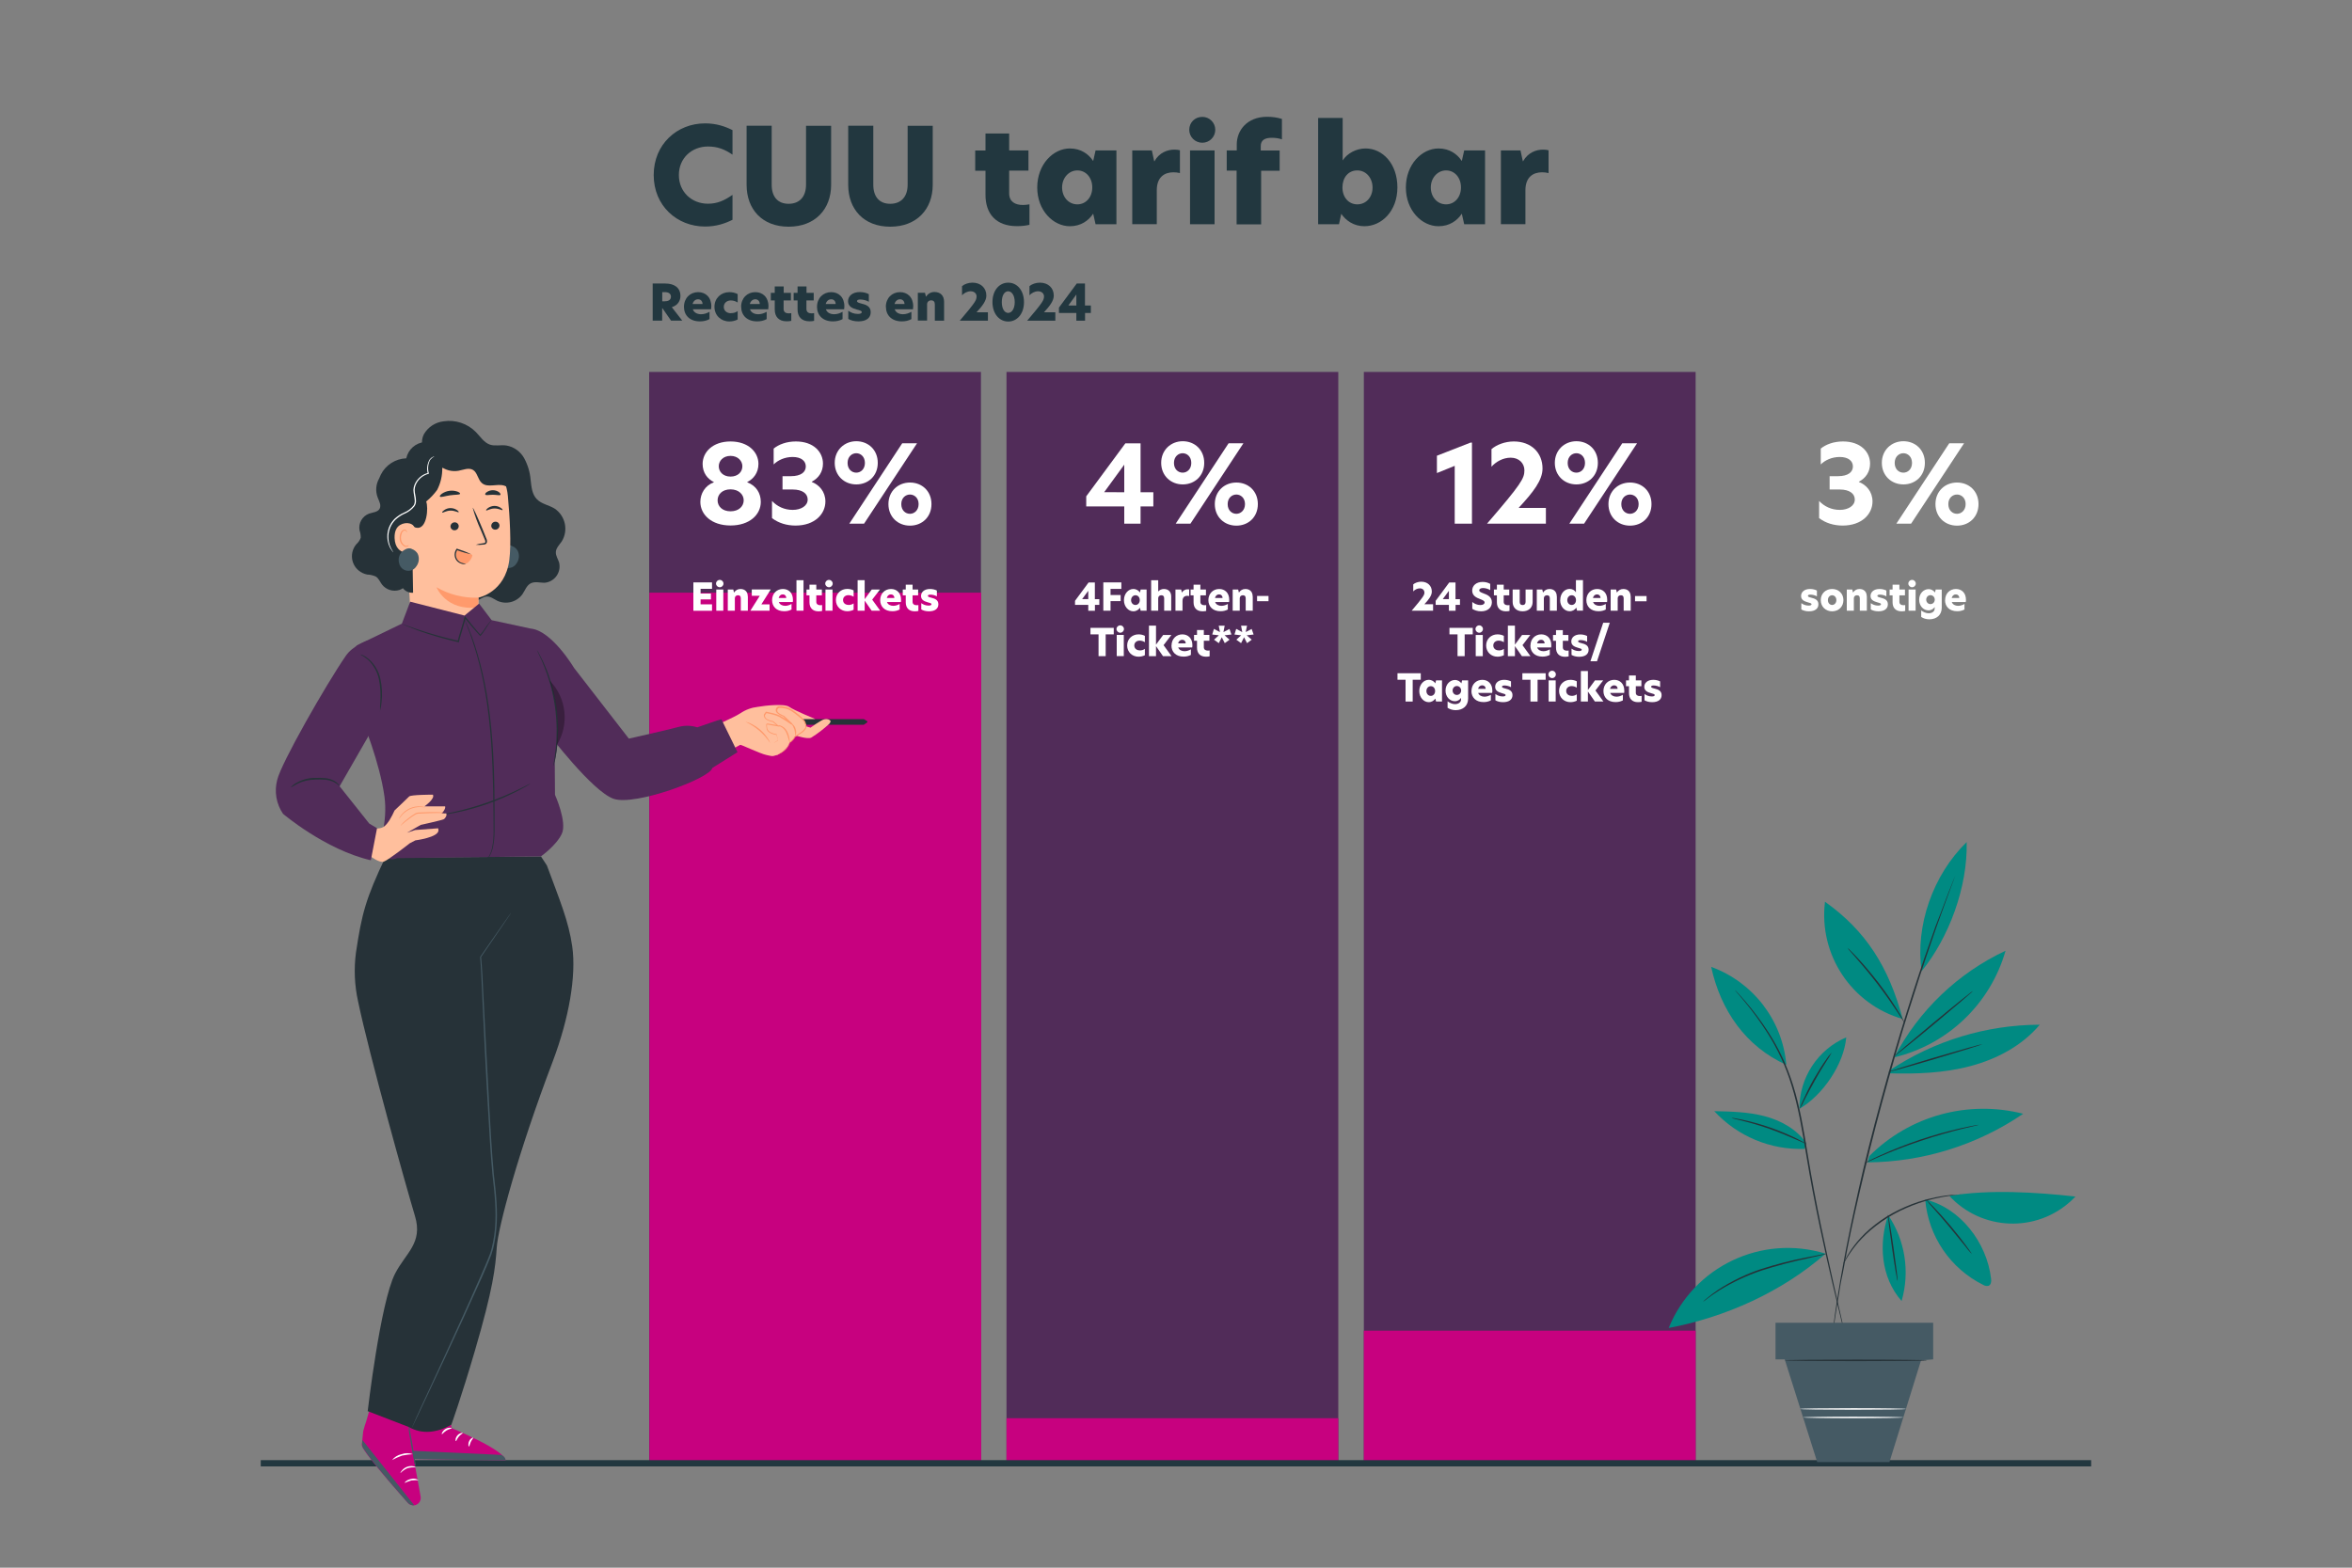 <?xml version="1.0" encoding="UTF-8"?>
<svg xmlns="http://www.w3.org/2000/svg" id="Ebene_1" data-name="Ebene 1" viewBox="0 0 300 200">
  <rect x="0" y="0" width="300" height="200" fill="#808080" stroke="none"/>
  <defs>
    <style>
      .cls-1 {
        fill: #008a82;
      }

      .cls-2 {
        fill: #263238;
      }

      .cls-3 {
        fill: #fff;
      }

      .cls-4 {
        fill: #512c59;
      }

      .cls-5 {
        fill: #fafafa;
      }

      .cls-6 {
        opacity: .3;
      }

      .cls-7 {
        fill: #ffbf9d;
      }

      .cls-8 {
        fill: #c7017f;
      }

      .cls-9 {
        fill: #455a64;
      }

      .cls-10 {
        fill: #22373f;
      }

      .cls-11 {
        fill: #ff9a6c;
      }
    </style>
  </defs>
  <rect class="cls-4" x="82.8" y="47.45" width="42.32" height="139.22"></rect>
  <rect class="cls-4" x="128.38" y="47.45" width="42.32" height="139.22"></rect>
  <rect class="cls-4" x="173.96" y="47.45" width="42.32" height="139.22"></rect>
  <rect class="cls-8" x="82.83" y="75.61" width="42.32" height="111"></rect>
  <g>
    <path class="cls-3" d="M88.44,74.3h2.38v.82h-1.46v.6h1.32v.75h-1.32v.63h1.46v.82h-2.38v-3.61Z"></path>
    <path class="cls-3" d="M91.81,73.98c.26,0,.47.21.47.47s-.21.47-.47.47-.48-.21-.48-.47.21-.47.48-.47ZM91.36,75.21h.9v2.7h-.9v-2.7Z"></path>
    <path class="cls-3" d="M95.39,76.1v1.81h-.9v-1.57c0-.28-.12-.4-.36-.4s-.4.16-.4.38v1.59h-.9v-2.7h.7l.09.37h.02c.16-.25.44-.44.8-.44.59,0,.94.36.94.96Z"></path>
    <path class="cls-3" d="M97.12,77.1h1.04v.81h-2.45l1.2-1.9h-1.02v-.81h2.42l-1.19,1.89Z"></path>
    <path class="cls-3" d="M98.48,76.57c0-.85.6-1.43,1.38-1.43.71,0,1.28.48,1.28,1.38,0,.11,0,.2-.02.29h-1.78c.12.32.44.48.81.48.29,0,.57-.1.81-.24v.71c-.28.15-.59.22-.93.22-.99,0-1.55-.6-1.55-1.42ZM100.29,76.29c0-.27-.18-.46-.44-.46s-.46.17-.53.46h.97Z"></path>
    <path class="cls-3" d="M101.59,74.02h.9v3.89h-.9v-3.89Z"></path>
    <path class="cls-3" d="M104.12,75.21h.71v.74h-.71v.83c0,.3.22.43.5.43.07,0,.16,0,.24-.02v.75c-.13.03-.26.05-.46.05-.76,0-1.15-.45-1.15-1.15v-.89h-.38v-.74h.38v-.62h.87v.62Z"></path>
    <path class="cls-3" d="M105.74,73.98c.26,0,.47.21.47.47s-.21.47-.47.47-.48-.21-.48-.47.21-.47.48-.47ZM105.29,75.21h.9v2.7h-.9v-2.7Z"></path>
    <path class="cls-3" d="M108.22,77.18c.21,0,.44-.04.66-.2v.81c-.23.12-.53.19-.81.19-.81,0-1.45-.59-1.45-1.43s.64-1.42,1.45-1.42c.27,0,.57.06.81.19v.81c-.22-.14-.44-.2-.67-.2-.38,0-.68.24-.68.62s.3.62.68.62Z"></path>
    <path class="cls-3" d="M111.25,76.5l1.02,1.41h-1.09l-.89-1.28v1.28h-.9v-3.89h.9v2.42l.9-1.23h1.05l-.99,1.29Z"></path>
    <path class="cls-3" d="M112.27,76.57c0-.85.6-1.43,1.38-1.43.71,0,1.28.48,1.28,1.38,0,.11,0,.2-.02.29h-1.78c.12.32.44.48.81.48.29,0,.57-.1.81-.24v.71c-.28.15-.59.22-.93.22-.99,0-1.55-.6-1.55-1.42ZM114.08,76.29c0-.27-.18-.46-.44-.46s-.46.17-.53.46h.97Z"></path>
    <path class="cls-3" d="M116.4,75.21h.71v.74h-.71v.83c0,.3.22.43.5.43.07,0,.15,0,.24-.02v.75c-.13.03-.26.05-.46.05-.76,0-1.15-.45-1.15-1.15v-.89h-.38v-.74h.38v-.62h.87v.62Z"></path>
    <path class="cls-3" d="M119.5,75.34v.74c-.19-.12-.53-.22-.83-.22-.21,0-.32.06-.32.16s.13.16.42.23c.45.11.92.27.92.84s-.44.9-1.21.9c-.4,0-.74-.1-.97-.24v-.8c.24.17.54.31.93.31.24,0,.37-.06.37-.17,0-.13-.17-.16-.51-.26-.42-.12-.82-.3-.82-.8s.42-.89,1.15-.89c.32,0,.65.08.87.2Z"></path>
  </g>
  <g>
    <path class="cls-3" d="M97.04,64.03c0,1.62-1.42,3.01-3.86,3.01s-3.85-1.4-3.85-3.01c0-1.04.58-2.08,1.72-2.5v-.03c-.81-.4-1.43-1.18-1.43-2.31,0-1.51,1.29-2.87,3.56-2.87s3.56,1.36,3.56,2.86c0,1.14-.63,1.92-1.43,2.32v.03c1.16.44,1.73,1.4,1.73,2.5ZM93.18,65.23c1.09,0,1.68-.67,1.68-1.4s-.62-1.4-1.68-1.4-1.65.65-1.65,1.4.59,1.4,1.65,1.4ZM93.18,60.8c.95,0,1.51-.6,1.51-1.32,0-.66-.55-1.32-1.51-1.32s-1.5.65-1.5,1.32c0,.71.56,1.32,1.5,1.32Z"></path>
    <path class="cls-3" d="M101.52,56.32c2.24,0,3.45,1.33,3.45,2.83,0,1.03-.54,1.84-1.42,2.3v.04c.93.36,1.73,1.22,1.73,2.49,0,1.57-1.33,3.07-3.81,3.07-1.13,0-2.17-.32-3-.95v-2.19c.66.7,1.57,1.14,2.64,1.14s1.91-.52,1.91-1.32c0-.74-.65-1.28-1.92-1.28h-1.29v-1.7h1.06c1.32,0,1.91-.54,1.91-1.24s-.58-1.21-1.68-1.21c-1,0-1.86.4-2.42.95v-2.02c.66-.54,1.66-.91,2.83-.91Z"></path>
    <path class="cls-3" d="M109.22,56.29c1.54,0,2.74,1.11,2.74,2.76s-1.2,2.75-2.74,2.75-2.75-1.13-2.75-2.75,1.22-2.76,2.75-2.76ZM110.32,59.06c0-.81-.55-1.24-1.1-1.24s-1.11.43-1.11,1.24.54,1.24,1.11,1.24,1.1-.45,1.1-1.24ZM115.07,56.55h1.9l-6.76,10.26h-1.88l6.75-10.26ZM116.07,61.56c1.54,0,2.74,1.1,2.74,2.75s-1.2,2.75-2.74,2.75-2.75-1.11-2.75-2.75,1.22-2.75,2.75-2.75ZM116.07,65.55c.54,0,1.1-.44,1.1-1.24s-.56-1.22-1.1-1.22-1.11.41-1.11,1.22.54,1.24,1.11,1.24Z"></path>
  </g>
  <rect class="cls-8" x="128.38" y="180.93" width="42.32" height="5.56"></rect>
  <rect class="cls-8" x="173.96" y="169.76" width="42.32" height="16.6"></rect>
  <g>
    <path class="cls-3" d="M181.68,75.58c0-.3-.23-.52-.58-.52-.32,0-.63.16-.84.39v-.9c.23-.19.61-.34,1.02-.34.8,0,1.35.51,1.35,1.26,0,.51-.39,1.02-.95,1.62h1.11v.82h-2.73c1.51-1.78,1.63-2,1.63-2.34Z"></path>
    <path class="cls-3" d="M185.66,76.44h.56v.73h-.56v.75h-.85v-.75h-1.69v-.52l1.73-2.34h.8v2.14ZM184.81,76.44v-1.07l-.78,1.06h0s.78,0,.78,0Z"></path>
    <path class="cls-3" d="M190.08,74.47v.82c-.23-.16-.61-.27-.91-.27s-.49.11-.49.29.18.25.51.38c.5.18,1.1.42,1.1,1.14,0,.68-.52,1.16-1.37,1.16-.46,0-.87-.14-1.13-.32v-.87c.26.22.65.39,1.03.39.34,0,.54-.14.54-.33,0-.21-.25-.31-.59-.44-.42-.16-.99-.4-.99-1.07,0-.63.5-1.11,1.33-1.11.38,0,.72.1.97.25Z"></path>
    <path class="cls-3" d="M191.8,75.21h.71v.74h-.71v.83c0,.3.22.43.5.43.07,0,.16,0,.24-.02v.75c-.13.03-.26.05-.46.05-.76,0-1.15-.45-1.15-1.15v-.89h-.38v-.74h.38v-.62h.87v.62Z"></path>
    <path class="cls-3" d="M192.94,76.8v-1.59h.9v1.58c0,.27.13.4.37.4s.38-.13.38-.4v-1.58h.9v1.59c0,.69-.48,1.19-1.28,1.19s-1.27-.5-1.27-1.19Z"></path>
    <path class="cls-3" d="M198.58,76.1v1.81h-.9v-1.57c0-.28-.12-.4-.36-.4s-.4.16-.4.38v1.59h-.9v-2.7h.7l.09.37h.02c.16-.25.44-.44.8-.44.59,0,.94.36.94.96Z"></path>
    <path class="cls-3" d="M199.01,76.56c0-.87.57-1.43,1.2-1.43.36,0,.65.18.8.44v-1.56h.9v3.89h-.76l-.09-.38c-.16.25-.46.46-.85.46-.62,0-1.21-.56-1.21-1.42ZM200.47,77.18c.32,0,.55-.26.55-.62s-.23-.62-.55-.62-.56.28-.56.62.23.62.56.62Z"></path>
    <path class="cls-3" d="M202.34,76.57c0-.85.6-1.43,1.38-1.43.71,0,1.28.48,1.28,1.38,0,.11,0,.2-.02.29h-1.78c.12.32.44.48.81.48.29,0,.57-.1.81-.24v.71c-.28.15-.59.22-.93.22-.99,0-1.55-.6-1.55-1.42ZM204.15,76.29c0-.27-.18-.46-.44-.46s-.46.17-.53.46h.97Z"></path>
    <path class="cls-3" d="M208,76.1v1.81h-.9v-1.57c0-.28-.12-.4-.36-.4s-.4.16-.4.38v1.59h-.9v-2.7h.7l.09.37h.02c.16-.25.44-.44.8-.44.59,0,.94.36.94.96Z"></path>
    <path class="cls-3" d="M208.55,76.04h1.47v.67h-1.47v-.67Z"></path>
    <path class="cls-3" d="M185.91,80.93h-1.03v-.83h2.97v.83h-1.03v2.78h-.91v-2.78Z"></path>
    <path class="cls-3" d="M188.68,79.78c.26,0,.47.21.47.47s-.21.47-.47.47-.48-.21-.48-.47.21-.47.48-.47ZM188.23,81.01h.9v2.7h-.9v-2.7Z"></path>
    <path class="cls-3" d="M191.16,82.98c.21,0,.44-.04.66-.2v.81c-.23.12-.53.19-.81.19-.81,0-1.45-.59-1.45-1.43s.64-1.42,1.45-1.42c.27,0,.57.06.81.19v.81c-.22-.14-.44-.2-.67-.2-.38,0-.68.24-.68.62s.3.62.68.62Z"></path>
    <path class="cls-3" d="M194.19,82.3l1.02,1.41h-1.09l-.89-1.28v1.28h-.9v-3.89h.9v2.42l.91-1.23h1.05l-.99,1.29Z"></path>
    <path class="cls-3" d="M195.21,82.36c0-.85.6-1.43,1.38-1.43.71,0,1.28.48,1.28,1.38,0,.11,0,.2-.03.29h-1.78c.12.32.44.48.81.48.29,0,.57-.1.81-.24v.71c-.28.15-.59.22-.93.22-.99,0-1.55-.6-1.55-1.42ZM197.02,82.08c0-.27-.18-.46-.44-.46s-.46.17-.53.46h.97Z"></path>
    <path class="cls-3" d="M199.34,81.01h.71v.74h-.71v.83c0,.3.22.43.5.43.07,0,.15,0,.24-.02v.75c-.13.03-.26.05-.46.05-.76,0-1.15-.45-1.15-1.15v-.89h-.38v-.74h.38v-.62h.87v.62Z"></path>
    <path class="cls-3" d="M202.44,81.14v.74c-.19-.12-.53-.22-.83-.22-.21,0-.32.06-.32.16s.13.16.42.23c.45.11.92.27.92.84s-.44.9-1.21.9c-.4,0-.74-.1-.97-.24v-.8c.24.17.54.31.93.31.24,0,.37-.06.37-.17,0-.13-.17-.16-.51-.26-.42-.12-.82-.3-.82-.8s.42-.89,1.15-.89c.32,0,.65.08.87.2Z"></path>
    <path class="cls-3" d="M204.48,79.45h.85l-1.63,4.91h-.84l1.63-4.91Z"></path>
    <path class="cls-3" d="M179.28,86.72h-1.03v-.83h2.97v.83h-1.03v2.78h-.91v-2.78Z"></path>
    <path class="cls-3" d="M181.03,88.16c0-.86.59-1.43,1.2-1.43.41,0,.69.21.85.45h0l.09-.38h.76v2.7h-.76l-.09-.38h0c-.17.25-.45.46-.85.46-.61,0-1.2-.58-1.2-1.42ZM182.5,88.78c.31,0,.55-.26.55-.62s-.23-.62-.55-.62c-.33,0-.56.28-.56.62s.23.62.56.62Z"></path>
    <path class="cls-3" d="M186.4,87.18l.09-.38h.77v2.32c0,.92-.64,1.48-1.59,1.48-.38,0-.74-.11-1.03-.3v-.83c.27.21.64.36.94.36.48,0,.78-.25.78-.61v-.19c-.15.23-.42.43-.79.43-.63,0-1.19-.55-1.19-1.36s.58-1.35,1.2-1.35c.39,0,.67.21.83.44ZM185.82,88.66c.32,0,.55-.26.55-.57s-.23-.57-.55-.57-.54.27-.54.57.22.57.54.57Z"></path>
    <path class="cls-3" d="M187.69,88.16c0-.85.6-1.43,1.38-1.43.71,0,1.28.48,1.28,1.38,0,.11,0,.2-.03.29h-1.78c.12.32.44.48.81.48.29,0,.57-.1.81-.24v.71c-.28.15-.59.22-.93.22-.99,0-1.55-.6-1.55-1.42ZM189.5,87.88c0-.27-.18-.45-.44-.45s-.46.17-.53.45h.97Z"></path>
    <path class="cls-3" d="M192.73,86.93v.74c-.19-.12-.53-.22-.83-.22-.21,0-.32.06-.32.16s.13.16.42.23c.45.11.92.27.92.84s-.44.9-1.21.9c-.4,0-.74-.1-.97-.24v-.8c.24.17.54.31.93.31.24,0,.37-.06.37-.17,0-.13-.17-.16-.51-.26-.42-.12-.82-.3-.82-.8s.42-.89,1.15-.89c.32,0,.65.08.87.2Z"></path>
    <path class="cls-3" d="M195.21,86.72h-1.03v-.83h2.97v.83h-1.03v2.78h-.91v-2.78Z"></path>
    <path class="cls-3" d="M197.98,85.57c.26,0,.47.21.47.47s-.21.47-.47.47-.48-.21-.48-.47.21-.47.48-.47ZM197.53,86.8h.9v2.7h-.9v-2.7Z"></path>
    <path class="cls-3" d="M200.46,88.78c.21,0,.44-.04.66-.2v.81c-.23.12-.53.19-.81.19-.81,0-1.45-.59-1.45-1.43s.64-1.42,1.45-1.42c.27,0,.57.06.81.19v.81c-.22-.14-.44-.2-.67-.2-.38,0-.68.24-.68.62s.3.62.68.62Z"></path>
    <path class="cls-3" d="M203.5,88.09l1.02,1.41h-1.09l-.89-1.28v1.28h-.9v-3.89h.9v2.42l.9-1.23h1.05l-.99,1.29Z"></path>
    <path class="cls-3" d="M204.52,88.16c0-.85.6-1.43,1.38-1.43.71,0,1.28.48,1.28,1.38,0,.11,0,.2-.02.29h-1.78c.12.32.44.48.81.48.29,0,.57-.1.81-.24v.71c-.28.15-.59.22-.93.22-.99,0-1.55-.6-1.55-1.42ZM206.33,87.88c0-.27-.18-.45-.44-.45s-.46.17-.53.45h.97Z"></path>
    <path class="cls-3" d="M208.65,86.8h.71v.74h-.71v.83c0,.3.22.43.5.43.07,0,.15,0,.24-.02v.75c-.13.03-.26.05-.46.05-.76,0-1.15-.45-1.15-1.15v-.89h-.38v-.74h.38v-.62h.87v.62Z"></path>
    <path class="cls-3" d="M211.75,86.93v.74c-.19-.12-.53-.22-.83-.22-.21,0-.32.06-.32.16s.13.16.42.23c.45.11.92.27.92.84s-.44.9-1.21.9c-.4,0-.74-.1-.97-.24v-.8c.24.17.54.31.93.31.24,0,.37-.06.37-.17,0-.13-.17-.16-.51-.26-.42-.12-.82-.3-.82-.8s.42-.89,1.15-.89c.32,0,.65.08.87.2Z"></path>
  </g>
  <rect class="cls-10" x="33.26" y="186.28" width="233.47" height=".8"></rect>
  <g>
    <path class="cls-3" d="M139.66,76.44h.56v.73h-.56v.75h-.85v-.75h-1.69v-.52l1.73-2.34h.8v2.14ZM138.81,76.44v-1.07l-.78,1.06h0s.78,0,.78,0Z"></path>
    <path class="cls-3" d="M140.73,74.3h2.3v.83h-1.38v.78h1.29v.78h-1.29v1.22h-.92v-3.61Z"></path>
    <path class="cls-3" d="M143.36,76.57c0-.86.59-1.43,1.19-1.43.41,0,.69.21.85.45h0l.09-.38h.76v2.7h-.76l-.09-.38h0c-.16.25-.45.46-.85.46-.6,0-1.19-.58-1.19-1.42ZM144.83,77.18c.31,0,.55-.26.55-.62s-.23-.62-.55-.62-.56.28-.56.62.23.62.56.62Z"></path>
    <path class="cls-3" d="M147.74,75.45h0c.15-.17.41-.31.71-.31.57,0,.94.35.94.96v1.81h-.9v-1.57c0-.28-.12-.4-.36-.4s-.4.15-.4.38v1.59h-.9v-3.89h.9v1.43Z"></path>
    <path class="cls-3" d="M149.95,75.21h.71l.09.4h0c.18-.32.48-.43.72-.43.08,0,.15,0,.21.02v.84c-.08-.02-.16-.03-.24-.03-.31,0-.61.16-.61.66v1.24h-.9v-2.7Z"></path>
    <path class="cls-3" d="M153.11,75.21h.71v.74h-.71v.83c0,.3.22.43.5.43.07,0,.16,0,.24-.02v.75c-.13.03-.26.05-.46.05-.76,0-1.15-.45-1.15-1.15v-.89h-.38v-.74h.38v-.62h.87v.62Z"></path>
    <path class="cls-3" d="M154.13,76.57c0-.85.6-1.43,1.38-1.43.71,0,1.28.48,1.28,1.38,0,.11,0,.2-.02.29h-1.78c.12.32.44.48.81.48.29,0,.57-.1.81-.24v.71c-.28.15-.59.22-.93.22-.99,0-1.55-.6-1.55-1.42ZM155.94,76.29c0-.27-.18-.46-.44-.46s-.46.17-.53.46h.97Z"></path>
    <path class="cls-3" d="M159.79,76.1v1.81h-.9v-1.57c0-.28-.12-.4-.36-.4s-.4.16-.4.38v1.59h-.9v-2.7h.7l.09.37h.02c.16-.25.44-.44.8-.44.59,0,.94.36.94.96Z"></path>
    <path class="cls-3" d="M160.34,76.03h1.46v.67h-1.46v-.67Z"></path>
    <path class="cls-3" d="M140.12,80.93h-1.03v-.83h2.97v.83h-1.03v2.78h-.91v-2.78Z"></path>
    <path class="cls-3" d="M142.89,79.78c.26,0,.47.21.47.47s-.21.47-.47.47-.48-.21-.48-.47.21-.47.48-.47ZM142.44,81h.9v2.7h-.9v-2.7Z"></path>
    <path class="cls-3" d="M145.37,82.98c.21,0,.44-.04.66-.2v.81c-.23.12-.53.19-.81.19-.81,0-1.45-.59-1.45-1.43s.64-1.42,1.45-1.42c.27,0,.57.06.81.19v.81c-.22-.14-.44-.2-.67-.2-.38,0-.68.24-.68.62s.3.62.68.62Z"></path>
    <path class="cls-3" d="M148.41,82.3l1.02,1.41h-1.09l-.89-1.28v1.28h-.9v-3.89h.9v2.42l.91-1.23h1.05l-.99,1.29Z"></path>
    <path class="cls-3" d="M149.43,82.36c0-.85.6-1.43,1.38-1.43.71,0,1.28.48,1.28,1.38,0,.11,0,.2-.03.29h-1.78c.12.32.44.48.81.48.29,0,.57-.1.81-.24v.71c-.28.15-.59.22-.93.22-.99,0-1.55-.6-1.55-1.42ZM151.24,82.08c0-.27-.18-.46-.44-.46s-.46.17-.53.46h.97Z"></path>
    <path class="cls-3" d="M153.55,81h.71v.74h-.71v.83c0,.3.22.43.5.43.07,0,.15,0,.24-.02v.75c-.13.03-.26.05-.46.05-.76,0-1.15-.45-1.15-1.15v-.89h-.38v-.74h.38v-.62h.87v.62Z"></path>
    <path class="cls-3" d="M156.05,80.64l.77-.4.25.71-.88.1.64.56-.61.44-.38-.75h0l-.38.75-.61-.44.62-.56-.85-.1.22-.72.77.41-.16-.82h.76l-.16.82Z"></path>
    <path class="cls-3" d="M158.88,80.64l.77-.4.25.71-.88.1.64.56-.6.44-.38-.75h0l-.38.75-.6-.44.61-.56-.85-.1.22-.72.77.41-.15-.82h.76l-.17.82Z"></path>
  </g>
  <g>
    <path class="cls-10" d="M89.93,28.9c-3.57,0-6.55-2.64-6.55-6.57s2.98-6.59,6.55-6.59c1.45,0,2.56.39,3.5.86v3.13c-1.01-.69-1.92-1.04-3.13-1.04-2.05,0-3.71,1.47-3.71,3.64s1.65,3.66,3.71,3.66c1.21,0,2.11-.42,3.13-1.13v3.18c-.94.47-2.06.86-3.5.86Z"></path>
    <path class="cls-10" d="M95.23,23.57v-7.53h3.2v7.53c0,1.57.81,2.43,2.16,2.43s2.22-.86,2.22-2.44v-7.51h3.2v7.53c0,3.12-2.05,5.34-5.42,5.34s-5.36-2.22-5.36-5.34Z"></path>
    <path class="cls-10" d="M108.19,23.57v-7.53h3.2v7.53c0,1.57.81,2.43,2.16,2.43s2.22-.86,2.22-2.44v-7.51h3.2v7.53c0,3.12-2.05,5.34-5.42,5.34s-5.36-2.22-5.36-5.34Z"></path>
    <path class="cls-10" d="M128.72,19.19h2.46v2.58h-2.46v2.9c0,1.06.76,1.48,1.75,1.48.25,0,.54-.03.84-.08v2.61c-.46.1-.89.17-1.6.17-2.66,0-4.01-1.57-4.01-3.99v-3.08h-1.31v-2.58h1.31v-2.17h3.02v2.17Z"></path>
    <path class="cls-10" d="M132.3,23.93c0-2.98,2.05-4.99,4.16-4.99,1.42,0,2.39.72,2.96,1.58h.02l.3-1.33h2.66v9.42h-2.66l-.3-1.33h-.02c-.57.86-1.55,1.58-2.96,1.58-2.11,0-4.16-2-4.16-4.94ZM137.42,26.07c1.09,0,1.9-.91,1.9-2.16s-.81-2.17-1.9-2.17-1.95.96-1.95,2.17.81,2.16,1.95,2.16Z"></path>
    <path class="cls-10" d="M144.43,19.19h2.49l.3,1.38h.03c.62-1.11,1.67-1.48,2.53-1.48.29,0,.51.02.72.08v2.91c-.27-.07-.56-.1-.83-.1-1.09,0-2.12.57-2.12,2.29v4.33h-3.13v-9.42Z"></path>
    <path class="cls-10" d="M153.36,14.91c.91,0,1.65.74,1.65,1.65s-.74,1.65-1.65,1.65-1.67-.72-1.67-1.65.72-1.65,1.67-1.65ZM151.79,19.19h3.13v9.42h-3.13v-9.42Z"></path>
    <path class="cls-10" d="M157.73,21.77h-1.26v-2.58h1.28v-.77c0-1.75,1.28-3.52,3.87-3.52.69,0,1.23.08,1.89.27v2.61c-.34-.12-.77-.2-1.3-.2-.91,0-1.4.32-1.4,1.06v.56h2.41v2.58h-2.36v6.84h-3.13v-6.84Z"></path>
    <path class="cls-10" d="M171.26,20.47c.56-.89,1.72-1.53,2.92-1.53,2.17,0,4.06,1.94,4.06,4.97s-2.02,4.95-4.21,4.95c-1.35,0-2.36-.72-2.95-1.58l-.29,1.33h-2.66v-13.56h3.13v5.42ZM173.13,26.07c1.13,0,1.94-.93,1.94-2.14s-.81-2.19-1.95-2.19-1.89.91-1.89,2.17.79,2.16,1.9,2.16Z"></path>
    <path class="cls-10" d="M179.32,23.93c0-2.98,2.06-4.99,4.16-4.99,1.42,0,2.39.72,2.96,1.58h.02l.3-1.33h2.66v9.42h-2.66l-.3-1.33h-.02c-.57.86-1.55,1.58-2.96,1.58-2.11,0-4.16-2-4.16-4.94ZM184.45,26.07c1.09,0,1.9-.91,1.9-2.16s-.81-2.17-1.9-2.17-1.95.96-1.95,2.17.81,2.16,1.95,2.16Z"></path>
    <path class="cls-10" d="M191.45,19.19h2.49l.3,1.38h.03c.62-1.11,1.67-1.48,2.53-1.48.29,0,.5.02.72.08v2.91c-.27-.07-.56-.1-.83-.1-1.09,0-2.12.57-2.12,2.29v4.33h-3.13v-9.42Z"></path>
    <path class="cls-10" d="M83.27,36.17h1.59c1.16,0,1.93.54,1.93,1.59,0,.5-.24,1.16-1.1,1.43l1.33,1.71h-1.43l-1.09-1.57h-.04v1.57h-1.21v-4.74ZM84.84,38.43c.46,0,.74-.21.74-.58s-.3-.58-.74-.58h-.37v1.17h.36Z"></path>
    <path class="cls-10" d="M87.24,39.15c0-1.12.79-1.88,1.81-1.88.93,0,1.68.63,1.68,1.81,0,.14-.01.27-.03.38h-2.33c.15.43.57.63,1.06.63.39,0,.74-.13,1.07-.31v.93c-.36.2-.78.29-1.23.29-1.3,0-2.03-.79-2.03-1.86ZM89.61,38.78c-.01-.36-.23-.6-.57-.6s-.6.23-.7.6h1.27Z"></path>
    <path class="cls-10" d="M93.22,39.95c.28,0,.58-.05.87-.26v1.07c-.3.16-.69.25-1.06.25-1.07,0-1.9-.77-1.9-1.87s.84-1.87,1.9-1.87c.36,0,.75.08,1.06.25v1.07c-.29-.18-.57-.26-.88-.26-.49,0-.89.32-.89.82s.39.81.9.81Z"></path>
    <path class="cls-10" d="M94.53,39.15c0-1.12.79-1.88,1.81-1.88.93,0,1.68.63,1.68,1.81,0,.14-.01.27-.03.38h-2.33c.15.43.57.63,1.06.63.39,0,.74-.13,1.07-.31v.93c-.36.2-.77.29-1.22.29-1.3,0-2.03-.79-2.03-1.86ZM96.91,38.78c-.01-.36-.24-.6-.57-.6s-.6.23-.7.6h1.27Z"></path>
    <path class="cls-10" d="M99.95,37.36h.93v.97h-.93v1.09c0,.4.29.56.66.56.1,0,.2-.01.32-.03v.98c-.17.04-.34.06-.6.06-1,0-1.51-.59-1.51-1.5v-1.16h-.5v-.97h.5v-.82h1.14v.82Z"></path>
    <path class="cls-10" d="M102.86,37.36h.93v.97h-.93v1.09c0,.4.29.56.66.56.1,0,.2-.01.32-.03v.98c-.17.04-.34.06-.6.06-1,0-1.51-.59-1.51-1.5v-1.16h-.5v-.97h.5v-.82h1.14v.82Z"></path>
    <path class="cls-10" d="M104.21,39.15c0-1.12.79-1.88,1.81-1.88.93,0,1.68.63,1.68,1.81,0,.14-.01.27-.03.38h-2.33c.15.43.57.63,1.06.63.39,0,.74-.13,1.07-.31v.93c-.36.2-.78.29-1.23.29-1.3,0-2.03-.79-2.03-1.86ZM106.59,38.78c-.01-.36-.23-.6-.57-.6s-.6.23-.7.6h1.27Z"></path>
    <path class="cls-10" d="M110.82,37.53v.97c-.25-.16-.69-.29-1.09-.29-.27,0-.42.08-.42.21s.17.21.54.3c.59.14,1.21.35,1.21,1.1s-.57,1.18-1.58,1.18c-.53,0-.97-.13-1.28-.31v-1.05c.31.23.7.41,1.23.41.31,0,.49-.08.49-.23,0-.17-.22-.22-.67-.34-.55-.15-1.08-.4-1.08-1.05s.55-1.17,1.5-1.17c.42,0,.86.1,1.14.27Z"></path>
    <path class="cls-10" d="M112.99,39.15c0-1.12.79-1.88,1.81-1.88.93,0,1.68.63,1.68,1.81,0,.14-.01.27-.03.38h-2.33c.15.43.57.63,1.06.63.39,0,.74-.13,1.07-.31v.93c-.36.2-.77.29-1.22.29-1.3,0-2.03-.79-2.03-1.86ZM115.37,38.78c-.01-.36-.24-.6-.57-.6s-.6.23-.7.6h1.27Z"></path>
    <path class="cls-10" d="M120.42,38.53v2.38h-1.18v-2.06c0-.36-.16-.53-.47-.53s-.52.21-.52.5v2.08h-1.18v-3.55h.91l.12.48h.03c.21-.33.58-.58,1.05-.58.78,0,1.24.47,1.24,1.26Z"></path>
    <path class="cls-10" d="M124.57,37.84c0-.39-.3-.68-.76-.68-.43,0-.83.22-1.1.51v-1.17c.3-.25.8-.44,1.33-.44,1.05,0,1.77.67,1.77,1.65,0,.67-.51,1.33-1.25,2.13h1.45v1.07h-3.59c1.99-2.34,2.14-2.62,2.14-3.07Z"></path>
    <path class="cls-10" d="M128.6,36.06c1.11,0,2.01.96,2.01,2.48s-.9,2.48-2.01,2.48-2.01-.96-2.01-2.48.89-2.48,2.01-2.48ZM127.78,38.54c0,.87.36,1.38.81,1.38s.84-.51.84-1.38-.39-1.38-.84-1.38-.81.5-.81,1.38Z"></path>
    <path class="cls-10" d="M133.17,37.84c0-.39-.3-.68-.76-.68-.43,0-.83.22-1.1.51v-1.17c.3-.25.8-.44,1.33-.44,1.05,0,1.77.67,1.77,1.65,0,.67-.51,1.33-1.25,2.13h1.45v1.07h-3.59c1.99-2.34,2.14-2.62,2.14-3.07Z"></path>
    <path class="cls-10" d="M138.4,38.98h.74v.95h-.74v.98h-1.11v-.98h-2.22v-.69l2.27-3.07h1.05v2.81ZM137.29,38.98v-1.41l-1.02,1.4h0s1.02.01,1.02.01Z"></path>
  </g>
  <g>
    <path class="cls-3" d="M145.48,62.8h1.63v1.81h-1.63v2.2h-2.08v-2.2h-4.85v-1.29l4.99-6.76h1.94v6.24ZM143.4,62.8v-3.52l-2.56,3.51h0s2.56.01,2.56.01Z"></path>
    <path class="cls-3" d="M150.86,56.29c1.54,0,2.74,1.11,2.74,2.76s-1.2,2.75-2.74,2.75-2.75-1.13-2.75-2.75,1.22-2.76,2.75-2.76ZM151.95,59.06c0-.81-.55-1.24-1.1-1.24s-1.11.43-1.11,1.24.54,1.24,1.11,1.24,1.1-.45,1.1-1.24ZM156.7,56.55h1.9l-6.76,10.26h-1.88l6.75-10.26ZM157.7,61.56c1.54,0,2.74,1.1,2.74,2.75s-1.2,2.75-2.74,2.75-2.75-1.11-2.75-2.75,1.22-2.75,2.75-2.75ZM157.7,65.55c.54,0,1.1-.44,1.1-1.24s-.56-1.22-1.1-1.22-1.11.41-1.11,1.22.54,1.24,1.11,1.24Z"></path>
  </g>
  <g>
    <path class="cls-3" d="M185.55,59.43l-2.27.92v-2.21l4.3-1.68h.17v10.35h-2.2v-7.38Z"></path>
    <path class="cls-3" d="M194.44,60.01c0-.89-.67-1.62-1.75-1.62-.98,0-1.87.51-2.45,1.15v-2.24c.63-.55,1.71-.98,2.85-.98,2.21,0,3.66,1.43,3.66,3.45,0,1.51-1.18,3.01-3.05,5.03h3.48v2.01h-7.51c4.37-5.07,4.77-5.77,4.77-6.81Z"></path>
    <path class="cls-3" d="M201.07,56.29c1.54,0,2.74,1.11,2.74,2.76s-1.2,2.75-2.74,2.75-2.75-1.13-2.75-2.75,1.22-2.76,2.75-2.76ZM202.17,59.06c0-.81-.55-1.24-1.1-1.24s-1.11.43-1.11,1.24.54,1.24,1.11,1.24,1.1-.45,1.1-1.24ZM206.91,56.55h1.9l-6.76,10.26h-1.88l6.75-10.26ZM207.91,61.56c1.54,0,2.74,1.1,2.74,2.75s-1.2,2.75-2.74,2.75-2.75-1.11-2.75-2.75,1.22-2.75,2.75-2.75ZM207.91,65.55c.54,0,1.1-.44,1.1-1.24s-.56-1.22-1.1-1.22-1.11.41-1.11,1.22.54,1.24,1.11,1.24Z"></path>
  </g>
  <g>
    <path class="cls-3" d="M231.75,75.34v.74c-.19-.12-.53-.22-.83-.22-.21,0-.32.06-.32.16s.13.16.42.23c.45.11.92.27.92.84s-.44.9-1.21.9c-.4,0-.74-.1-.97-.24v-.8c.24.17.54.31.93.31.24,0,.37-.06.37-.17,0-.13-.17-.16-.51-.26-.42-.12-.82-.3-.82-.8s.42-.89,1.15-.89c.32,0,.65.08.87.2Z"></path>
    <path class="cls-3" d="M232.24,76.56c0-.85.64-1.42,1.45-1.42s1.44.57,1.44,1.42-.63,1.43-1.44,1.43-1.45-.58-1.45-1.43ZM233.69,77.18c.27,0,.54-.23.54-.62s-.27-.62-.54-.62-.54.22-.54.62.27.62.54.62Z"></path>
    <path class="cls-3" d="M238.12,76.1v1.81h-.9v-1.57c0-.28-.12-.4-.36-.4s-.4.16-.4.38v1.59h-.9v-2.7h.7l.09.37h.02c.16-.25.44-.44.8-.44.59,0,.94.36.94.96Z"></path>
    <path class="cls-3" d="M240.61,75.34v.74c-.19-.12-.53-.22-.83-.22-.21,0-.32.06-.32.16s.13.16.42.23c.45.11.92.27.92.84s-.44.9-1.21.9c-.4,0-.74-.1-.97-.24v-.8c.24.17.54.31.93.31.24,0,.37-.06.37-.17,0-.13-.17-.16-.51-.26-.42-.12-.82-.3-.82-.8s.42-.89,1.15-.89c.32,0,.65.08.87.2Z"></path>
    <path class="cls-3" d="M242.27,75.21h.71v.74h-.71v.83c0,.3.22.43.5.43.07,0,.16,0,.24-.02v.75c-.13.03-.26.05-.46.05-.76,0-1.15-.45-1.15-1.15v-.89h-.38v-.74h.38v-.62h.87v.62Z"></path>
    <path class="cls-3" d="M243.89,73.98c.26,0,.47.21.47.47s-.21.47-.47.47-.48-.21-.48-.47.21-.47.48-.47ZM243.44,75.21h.9v2.7h-.9v-2.7Z"></path>
    <path class="cls-3" d="M246.81,75.59l.09-.38h.77v2.32c0,.92-.64,1.48-1.59,1.48-.38,0-.74-.11-1.03-.3v-.83c.27.21.64.36.94.36.48,0,.78-.25.78-.61v-.19c-.15.23-.42.43-.79.43-.63,0-1.19-.55-1.19-1.36s.58-1.35,1.2-1.35c.39,0,.67.21.83.44ZM246.23,77.07c.32,0,.55-.26.55-.57s-.23-.57-.55-.57-.54.27-.54.57.22.57.54.57Z"></path>
    <path class="cls-3" d="M248.1,76.57c0-.85.6-1.43,1.38-1.43.71,0,1.28.48,1.28,1.38,0,.11,0,.2-.03.29h-1.78c.12.32.44.48.81.48.29,0,.57-.1.81-.24v.71c-.28.15-.59.22-.93.22-.99,0-1.55-.6-1.55-1.42ZM249.91,76.29c0-.27-.18-.46-.44-.46s-.46.17-.53.46h.97Z"></path>
  </g>
  <g>
    <path class="cls-3" d="M235.08,56.32c2.24,0,3.45,1.33,3.45,2.83,0,1.03-.54,1.84-1.42,2.3v.04c.93.36,1.73,1.22,1.73,2.49,0,1.57-1.33,3.07-3.81,3.07-1.13,0-2.17-.32-3-.95v-2.19c.66.7,1.57,1.14,2.64,1.14s1.91-.52,1.91-1.32c0-.74-.65-1.28-1.92-1.28h-1.29v-1.7h1.06c1.32,0,1.91-.54,1.91-1.24s-.58-1.21-1.68-1.21c-1,0-1.86.4-2.42.95v-2.02c.66-.54,1.66-.91,2.83-.91Z"></path>
    <path class="cls-3" d="M242.78,56.29c1.54,0,2.74,1.11,2.74,2.76s-1.2,2.75-2.74,2.75-2.75-1.13-2.75-2.75,1.22-2.76,2.75-2.76ZM243.88,59.06c0-.81-.55-1.24-1.1-1.24s-1.11.43-1.11,1.24.54,1.24,1.11,1.24,1.1-.45,1.1-1.24ZM248.62,56.55h1.9l-6.76,10.26h-1.88l6.75-10.26ZM249.62,61.56c1.54,0,2.74,1.1,2.74,2.75s-1.2,2.75-2.74,2.75-2.75-1.11-2.75-2.75,1.22-2.75,2.75-2.75ZM249.62,65.55c.54,0,1.1-.44,1.1-1.24s-.56-1.22-1.1-1.22-1.11.41-1.11,1.22.54,1.24,1.11,1.24Z"></path>
  </g>
  <g id="freepik--character-1--inject-39">
    <path class="cls-2" d="M54.68,58.16c-.88-.56-1.09-1.85-.61-2.77.53-.91,1.46-1.52,2.51-1.64,1.51-.23,3.04.28,4.11,1.36.57.58,1.03,1.34,1.79,1.61.68.23,1.42,0,2.13.12.96.17,1.78.77,2.25,1.62.46.85.74,1.78.82,2.74.1.88.17,1.83.78,2.47s1.52.75,2.26,1.2c1.4.92,1.81,2.8.92,4.22-.29.41-.71.82-.74,1.32s.27.89.41,1.34c.28,1.12-.39,2.25-1.51,2.54-.09.02-.18.04-.28.05-.61.03-1.26-.2-1.81.07s-.74.92-1.09,1.42c-.73.99-2.06,1.33-3.18.82-.45-.22-.87-.58-1.37-.55s-.89.46-1.38.55c-.64.12-1.23-.35-1.64-.88s-.65-1.15-1.13-1.59c-.64-.57-1.53-.71-2.34-.99-3.45-1.19-5.28-4.94-4.09-8.39.1-.29.22-.58.36-.86"></path>
    <path class="cls-9" d="M63.97,70.1c.2-.21.44-.37.71-.47h-.05s.1-.02.15-.03c.19-.05.39-.03.55.07h0c.31.11.57.34.72.63.24.53.17,1.14-.18,1.6-.35.56-1.08.73-1.64.39-.29-.18-.49-.47-.55-.8-.15-.48-.04-1.01.28-1.39Z"></path>
    <path class="cls-7" d="M52.34,77.94l-.88-16.1c-.03-.75.51-1.41,1.26-1.51l7.65-2.17c2.47-.33,4.19,2.66,4.41,5.13.25,2.75.45,6.11.18,8.17-.54,4.15-3.93,4.78-3.93,4.78,0,0-.02,1.04,0,2.54l-1.56,5.1-7.13-5.95Z"></path>
    <path class="cls-2" d="M63.71,67.02c.01.29-.21.53-.49.55-.28.03-.52-.16-.56-.44,0,0,0-.01,0-.02-.01-.29.21-.53.49-.55.28-.03.52.16.56.44,0,0,0,.01,0,.02Z"></path>
    <path class="cls-2" d="M64.1,65.07c-.06.07-.47-.21-1.04-.2s-.98.31-1.04.25.03-.16.21-.3c.24-.17.53-.27.82-.28.29,0,.58.08.82.25.2.13.26.25.23.28Z"></path>
    <path class="cls-2" d="M58.51,67.1c.01.29-.21.53-.49.55-.28.03-.53-.18-.56-.46,0,0,0,0,0,0-.01-.29.21-.53.49-.55.28-.03.52.16.56.44,0,0,0,.01,0,.02Z"></path>
    <path class="cls-2" d="M58.5,65.34c-.06.07-.47-.21-1.04-.2s-.98.32-1.04.25.03-.16.21-.29c.24-.18.53-.28.82-.28.29,0,.58.08.82.24.2.13.28.25.23.28Z"></path>
    <path class="cls-2" d="M60.69,69.5c.3-.1.61-.17.92-.19.14-.02.28-.05.3-.15,0-.14-.04-.29-.11-.41l-.46-1.1c-.43-.93-.78-1.89-1.05-2.88.07-.02.64,1.23,1.28,2.78l.44,1.1c.1.17.13.38.09.57-.04.1-.12.19-.23.22-.08.03-.16.04-.25.04-.31.05-.63.05-.94.02Z"></path>
    <path class="cls-11" d="M61.02,76.25c-1.87.07-3.72-.39-5.34-1.33,0,0,1.19,3.07,5.31,2.57l.03-1.24Z"></path>
    <path class="cls-2" d="M58.69,62.99c-.05.16-.62.1-1.29.2s-1.2.3-1.29.16c-.04-.07.05-.21.26-.37.58-.39,1.3-.49,1.96-.27.25.09.38.21.35.28Z"></path>
    <path class="cls-2" d="M63.84,63.12c-.1.13-.49,0-.97,0s-.87.11-.97-.02c-.04-.07,0-.2.19-.32.47-.32,1.08-.32,1.55,0,.17.15.24.28.19.35Z"></path>
    <path class="cls-2" d="M67.56,62.43c-.17-.63-.56-1.18-1.09-1.57-.32-.16-.62-.34-.92-.53-.6-.48-.73-1.32-1.1-1.99-.49-.88-1.38-1.46-2.38-1.58-.82-.08-1.64.16-2.47-.04-.59-.15-1.11-.53-1.7-.65-1.15-.23-2.24.62-3.06,1.45,0,.82.66,1.39,1.3,1.92.65.54,1.5.76,2.33.62.64-.12,1.33-.44,1.88-.1s.6,1.23,1.12,1.67c.73.64,1.9.04,2.83.32.72.21,1.17.9,1.64,1.48s1.2,1.13,1.91.91c-.03-.65-.13-1.29-.3-1.92Z"></path>
    <path class="cls-2" d="M58.83,58.92c-.52-.15-1.59-.49-1.87-.94-.57-.99-1.63-1.6-2.77-1.59-1.16.09-2.13.94-2.37,2.08-1.38.05-2.63.85-3.25,2.09-.08.16-.15.32-.21.48-.42.74-.49,1.62-.19,2.42.18.47.49.99.25,1.44s-.87.46-1.36.63c-.86.33-1.37,1.23-1.2,2.14.11.3.16.62.15.94-.12.32-.31.6-.56.82-.85,1.01-.72,2.51.29,3.35.32.27.7.44,1.1.52.38.01.75.1,1.09.25.37.23.53.67.79,1.02.52.67,1.41.95,2.22.7.16-.06.31-.13.45-.23.31.4.8.62,1.3.58l-.15-8.71c.1.22.29.37.53.41,1.4.32,1.6-2.56,1.29-3.34.53-.43,1-.93,1.4-1.48.45-.87.67-1.84.65-2.82.49.02,2.65-.69,2.42-.75Z"></path>
    <path class="cls-7" d="M52.93,67.6c-.04-.89-1.13-1.08-1.89-.63-.41.24-.74.74-.71,1.67.1,2.51,2.6,1.89,2.6,1.81s.05-1.82,0-2.85Z"></path>
    <path class="cls-11" d="M52.13,69.53s-.05.03-.12.07c-.1.05-.22.05-.32.02-.34-.2-.54-.56-.54-.95-.02-.21.02-.43.1-.63.04-.16.16-.29.31-.35.1-.03.21.01.26.11.04.07.02.12.04.12s.05-.04.03-.14c-.02-.06-.06-.12-.11-.16-.07-.05-.16-.07-.24-.05-.21.05-.37.21-.44.41-.1.22-.14.46-.12.71,0,.46.26.87.68,1.06.14.04.29,0,.41-.08.05-.07.07-.13.06-.13Z"></path>
    <path class="cls-3" d="M55.38,58.24c-.19.1-.36.24-.5.41-.29.53-.35,1.15-.18,1.73v.07h-.06c-.73.2-1.33.72-1.62,1.42-.08.2-.12.4-.13.61,0,.22.03.44.08.66.05.23.08.47.09.71.02.26-.05.52-.2.74-.32.41-.75.73-1.23.93-.43.19-.82.45-1.16.76-.57.56-.9,1.31-.93,2.1-.02.53.09,1.07.33,1.55.17.34.31.51.29.52s-.04-.04-.11-.12c-.09-.12-.17-.24-.25-.37-.69-1.25-.46-2.8.55-3.79.36-.33.76-.59,1.2-.78.46-.19.87-.49,1.18-.88.28-.38.15-.88.08-1.33-.04-.23-.07-.46-.08-.69.01-.23.06-.45.15-.67.31-.74.95-1.3,1.73-1.49l-.05.08c-.16-.61-.07-1.26.25-1.81.11-.14.25-.25.41-.32.09-.05.14-.07.14-.06Z"></path>
    <path class="cls-9" d="M51.19,70.47c.2-.21.44-.37.71-.47h-.05s.1-.02.15-.02c.19-.05.39-.03.56.07h0c.3.11.56.32.72.6.24.53.17,1.15-.18,1.61-.35.56-1.08.73-1.64.39-.29-.18-.49-.47-.55-.8-.14-.48-.03-1,.29-1.38Z"></path>
    <path class="cls-11" d="M58.31,70.11c.67.15,1.32.38,1.93.69.05.29-.41.95-.71,1.06-.31.12-.65.08-.93-.1-.24-.2-.4-.48-.44-.79-.02-.3.03-.59.15-.87Z"></path>
    <path class="cls-2" d="M59.45,71.9c-.22,0-.44-.05-.65-.13-.21-.09-.39-.25-.51-.45-.21-.37-.18-.83.06-1.18l-.09.03c.59.23,1.21.41,1.83.54-.57-.28-1.16-.51-1.77-.7l-.06-.02-.04.05c-.29.4-.31.93-.06,1.36.14.22.35.39.6.48.22.11.47.12.69.02Z"></path>
    <path class="cls-8" d="M57.56,181.76v.41s6.86,2.83,6.92,4.13l-13.67-.2.25-4.55c2.03,1.01,4.4,1.08,6.49.2Z"></path>
    <path class="cls-9" d="M50.8,186.1l.06-1.09,13.08.6s.6.27.53.7l-13.67-.2Z"></path>
    <path class="cls-3" d="M57.6,182.21c0,.07-.34.09-.67.3s-.51.48-.57.46.05-.41.45-.66.81-.16.79-.1Z"></path>
    <path class="cls-3" d="M59.03,182.82c0,.07-.28.18-.51.46s-.3.58-.37.57-.1-.38.19-.72.68-.37.69-.3Z"></path>
    <path class="cls-3" d="M59.82,184.55c-.06,0-.15-.32.02-.69s.49-.5.52-.45-.17.25-.31.55-.17.58-.23.58Z"></path>
    <path class="cls-8" d="M47.78,177.64l5.82,1.64-1.46,3.29,1.51,8.35c.09.48-.19.94-.65,1.09-.35.1-.74,0-.98-.28-1.28-1.44-5.98-6.76-5.87-7.4l.18-1.74c.11-.44.24-.87.39-1.29l1.06-3.66Z"></path>
    <path class="cls-9" d="M52.83,192.03l-6.61-8.33-.03.38c-.05.32.05.64.27.87.52.82,2,2.74,5.55,6.77.21.23.51.35.82.31Z"></path>
    <path class="cls-3" d="M51.08,187.93c.25-.26.56-.48.89-.62.35-.1.71-.13,1.08-.1,0-.02-.1-.1-.31-.15-.27-.05-.56-.03-.82.07-.27.1-.5.27-.67.49-.16.18-.19.3-.16.32Z"></path>
    <path class="cls-3" d="M51.62,189.18c.28-.12.56-.22.85-.31.3-.03.61-.04.91-.03-.27-.2-.62-.26-.95-.16-.56.11-.88.48-.81.51Z"></path>
    <path class="cls-3" d="M50,186.27c.41-.22.84-.41,1.28-.57.46-.09.93-.16,1.39-.18-.47-.17-.98-.17-1.45,0-.48.1-.91.37-1.22.75Z"></path>
    <path class="cls-9" d="M52.44,184.34c.14.8.28,1.51.38,2.03.04.28.11.56.21.82,0-.29-.03-.57-.09-.85-.08-.52-.19-1.23-.33-2.06-.12-.67-.23-1.29-.33-1.77h0c0-.38-.01-.75-.07-1.12-.06.37-.08.75-.07,1.12h0"></path>
    <path class="cls-2" d="M45.67,127.74c-.45-2.03-.54-4.13-.27-6.19.75-5,1.23-6.86,3.8-12.28l.64.15,19.17-.15.75,1.15c1.64,4.44,2.77,7.09,3.23,10.33.53,3.74-.41,9.15-2.47,14.62-4.48,11.8-6.99,21.24-7.16,23.78s-.44,5.17-2.8,13.22c-1.72,5.88-2.99,9.39-2.99,9.39-1.79,1.01-3.7,1.28-5.41.3l-5.26-2.03s1.61-13.86,3.49-17.54c1.36-2.65,3.58-3.9,2.54-7.35-1.04-3.45-5.85-20.61-7.26-27.4Z"></path>
    <path class="cls-9" d="M65.16,116.48l-.07.09-.2.28-.77,1.09-2.88,4.14h0c.14,1.55.19,3.35.29,5.34.1,2,.2,4.2.31,6.58.12,2.37.25,4.9.41,7.55s.29,5.42.56,8.27c.28,2.37.52,4.7.32,6.94-.05.55-.12,1.1-.23,1.64-.1.54-.23,1.07-.41,1.58-.38,1.01-.82,1.98-1.23,2.93-1.67,3.83-3.24,7.2-4.55,10.08s-2.37,5.13-3.1,6.72c-.36.79-.65,1.41-.82,1.84-.09.2-.16.36-.21.48s-.07.16-.07.16c.03-.05.06-.1.09-.16.05-.12.13-.27.23-.47l.87-1.82c.75-1.59,1.83-3.88,3.16-6.72,1.33-2.83,2.88-6.22,4.58-10.01.41-.95.85-1.92,1.23-2.94.18-.52.32-1.06.41-1.6.11-.55.18-1.1.23-1.67.21-2.26-.04-4.6-.32-6.99-.26-2.84-.41-5.61-.56-8.27-.15-2.65-.28-5.18-.41-7.55s-.23-4.57-.34-6.58c-.1-2.01-.17-3.8-.32-5.34v.03l2.84-4.16.75-1.11c.08-.12.14-.22.19-.29,0-.03.01-.06.02-.09Z"></path>
    <path class="cls-7" d="M90.73,92.79s2.88-1.25,3.7-1.79c.66-.45,1.42-.73,2.22-.82.94-.17,3.42-.44,4.02,0s3.32,1.55,3.32,1.55l-3.58,1.94s-.59,2.43-1.3,2.65-.59.15-1.35,0-3.26-1.35-3.34-1.3-2.64,1.44-2.64,1.44l-1.04-3.67Z"></path>
    <path class="cls-2" d="M101.65,92.46h8.53l.41-.28c.05-.04.07-.11.03-.16,0-.01-.02-.02-.03-.03l-.41-.25h-8.53v.72Z"></path>
    <path class="cls-7" d="M105.92,91.95s-.41-.49-1.2,0c-.46.27-.9.56-1.33.88-.18-.04-.36-.1-.54-.16l-1.15.52-.12.67s1.44.48,1.9.24c.83-.52,1.6-1.11,2.32-1.78.21-.26.12-.38.12-.38Z"></path>
    <path class="cls-7" d="M98.7,94.75l.53-.34-.19-.74s-1.11-.15-1.23-.75,0-.59,0-.59l1.43.24-.66-.55s-1.2-.15-1.11-.85l.23-.33c.53.1,1.04.24,1.55.41.6.33,1.19.7,1.75,1.09h0l-1.08-1.02c-.29-.1-.56-.27-.79-.47-.16-.16-.16-.42,0-.58.02-.02.05-.04.08-.06h0c.08-.05.17-.07.26-.07.39.02.78.11,1.15.25.46.22,1.83,1.23,2.03,1.76s.18.71-.15,1.04c-.34.3-.72.56-1.12.78-.16.3-.39.56-.67.74,0,0-.23,1.02-1.62,1.6"></path>
    <path class="cls-11" d="M99.11,96.31s.05,0,.15-.05c.14-.06.28-.13.41-.21.22-.13.41-.28.58-.46.24-.24.42-.54.52-.86l-.02.04c.3-.19.54-.45.7-.76l-.02.02c.23-.13.47-.28.71-.44.27-.16.49-.38.66-.65.08-.16.09-.35.03-.51-.04-.17-.1-.33-.19-.48-.21-.28-.46-.53-.73-.75-.28-.23-.57-.45-.88-.65-.16-.11-.33-.2-.51-.27-.19-.07-.38-.11-.57-.14l-.29-.04c-.11-.01-.21-.01-.32,0-.27.06-.44.33-.38.6.02.09.07.18.14.25.08.07.16.14.25.2.18.12.37.21.57.28h-.03l.44.41.64.61.11-.14c-.54-.36-1.06-.72-1.61-1.02-.28-.13-.57-.24-.87-.3-.29-.07-.58-.14-.86-.19h-.05l-.03.04-.23.33h0c-.02.15.02.31.11.43.09.11.2.21.32.27.23.12.48.2.74.23h-.04l.67.55.05-.12-1.07-.18-.25-.04h-.15c-.09.07-.07.12-.08.16,0,.16.02.32.05.48.03.16.11.31.23.41.11.09.23.16.36.22.22.09.45.16.69.19l-.03-.03c.08.29.15.53.2.72v-.03l-.41.26s-.09.06-.12.09c.05-.02.09-.04.14-.07l.41-.24h0c-.05-.2-.11-.44-.18-.73v-.07h-.03c-.23-.04-.45-.11-.66-.2-.25-.09-.45-.29-.52-.55-.03-.15-.05-.29-.04-.44,0-.02,0-.03,0-.05v-.04h0s0,.06,0,.05h.1l.25.05,1.06.18.25.05-.2-.16-.66-.56h-.02c-.24-.03-.47-.11-.69-.22-.22-.09-.37-.31-.35-.55v.04c.07-.11.15-.22.23-.33l-.08.03c.28.05.56.12.85.19.28.07.56.16.82.29.53.3,1.06.65,1.59,1.01l.11-.13-.64-.61-.44-.41h-.02c-.18-.07-.36-.16-.53-.26-.08-.05-.15-.12-.22-.18-.06-.06-.09-.13-.09-.21-.01-.17.1-.32.26-.35.09,0,.18,0,.26,0l.28.04c.18.03.36.07.54.13.17.07.33.15.48.25.3.2.59.41.86.64.26.19.5.42.71.67.08.13.14.27.18.41.05.13.05.28,0,.41-.16.24-.37.45-.61.6-.23.16-.47.31-.69.44h0c-.15.29-.37.54-.65.72h0v.02c-.1.31-.26.59-.48.82-.16.18-.35.34-.55.47-.42.29-.62.37-.61.38Z"></path>
    <path class="cls-11" d="M98.23,94.79c-.06-.2-.15-.39-.28-.56-.55-.86-1.34-1.53-2.26-1.95-.18-.1-.39-.16-.6-.19,1.27.59,2.36,1.52,3.14,2.7h0Z"></path>
    <path class="cls-11" d="M99.13,92.53s.16.05.41.16c.3.14.55.38.7.68.15.31.27.63.35.97.07.26.12.41.15.41s0-.17-.03-.44c-.05-.36-.15-.7-.32-1.02-.17-.33-.47-.59-.82-.72-.14-.06-.3-.07-.44-.04Z"></path>
    <path class="cls-11" d="M100.95,92.31c.16.23.28.49.37.75.13.45.09.82.14.84.12-.28.13-.6.02-.89-.05-.21-.16-.41-.31-.56-.12-.12-.22-.16-.23-.14Z"></path>
    <path class="cls-4" d="M61.12,77.02l1.59,2.1,5.06,1.09s3.73,7.92,3.56,11.57c-.05,1.83-.24,3.65-.57,5.45l.03,4.17s1.57,3.47.87,4.97c-.7,1.5-2.66,2.88-2.66,2.88l-18.38.23s-1.31.75-1.99-1.21c-.3-.82.85-3.37.41-6.64-.61-4.39-2.79-9.68-2.79-9.68l-.79-9.58,5.8-2.81,1.06-2.8,6.93,1.77,1.86-1.52Z"></path>
    <path class="cls-4" d="M92.01,91.76c-.2.02-3.07,1.03-3.07,1.03-.73-.23-1.5-.26-2.24-.09-1.06.31-6.49,1.53-6.49,1.53l-6.99-9.02s-2.8-4.71-5.47-5.01l2.12,13.28s5.67,7.49,8.4,8.43,12.33-2.61,12.59-3.94l3.21-2.01-2.06-4.21Z"></path>
    <path class="cls-2" d="M68.51,82.98c.01.05.03.1.05.14l.19.41c.09.17.19.38.3.64s.24.53.36.85c.3.75.56,1.51.78,2.28.26.95.46,1.91.6,2.88.13.97.2,1.96.21,2.94,0,.8-.03,1.61-.12,2.41-.03.34-.08.65-.11.92s-.07.51-.11.69l-.07.44c0,.05,0,.1,0,.16,0,0,.02-.05.05-.15l.1-.41c.05-.19.09-.41.14-.69s.1-.58.14-.92c.1-.8.15-1.61.16-2.42,0-.99-.07-1.98-.2-2.96-.14-.98-.35-1.95-.62-2.91-.23-.78-.5-1.54-.82-2.28-.13-.32-.27-.6-.39-.85s-.23-.46-.32-.62l-.22-.41s-.05-.09-.09-.13Z"></path>
    <path class="cls-2" d="M51.25,79.59s.09.05.14.07l.41.18c.35.15.86.35,1.5.59,1.69.6,3.41,1.1,5.16,1.5l.08.02v-.09c.04-.16.08-.33.13-.5.25-.9.55-1.75.73-2.57l-.14.03c.72.88,1.38,1.67,1.96,2.28l.05.05.04-.05c.22-.26.42-.53.6-.82l.41-.64c.23-.35.39-.51.38-.52-.05.03-.09.07-.13.11-.11.12-.21.24-.3.37-.13.16-.28.37-.44.62-.19.28-.39.54-.61.79h.09c-.56-.61-1.21-1.41-1.92-2.29l-.11-.13-.04.16c-.19.82-.49,1.64-.74,2.56-.05.17-.09.35-.13.51l.1-.07c-1.74-.39-3.46-.87-5.15-1.44-.65-.22-1.16-.41-1.52-.53-.18-.07-.36-.13-.54-.18Z"></path>
    <path class="cls-2" d="M61.43,110.23s.03,0,.07-.04.12-.07.21-.13c.26-.19.47-.42.65-.68.26-.43.45-.9.54-1.39.12-.65.18-1.31.18-1.96,0-2.91.05-6.93-.27-11.37-.16-2.22-.41-4.32-.74-6.22-.29-1.68-.67-3.35-1.15-4.99-.43-1.51-.98-2.99-1.64-4.41v.08c0,.05.05.14.09.23l.34.87c.16.37.31.85.5,1.39s.38,1.18.59,1.87c.47,1.64.84,3.3,1.12,4.98.32,1.89.56,4,.72,6.21.31,4.43.29,8.45.32,11.36,0,.65-.04,1.3-.16,1.94-.08.48-.25.95-.5,1.37-.22.35-.51.66-.86.88Z"></path>
    <path class="cls-2" d="M56.24,103.97c.16,0,.32-.01.48-.05.31-.04.75-.11,1.29-.22,2.82-.56,5.55-1.52,8.1-2.84.49-.25.88-.47,1.14-.63.14-.07.28-.16.41-.26-.15.05-.3.12-.44.2-.27.14-.67.34-1.16.58-1.29.62-2.61,1.17-3.95,1.64-1.35.47-2.72.86-4.11,1.18-.53.12-.97.21-1.27.27-.17.02-.33.06-.49.12Z"></path>
    <g class="cls-6">
      <path d="M70.14,86.85c2.14,2.22,2.5,5.61.87,8.22v-.05c.35-2.75.06-5.55-.87-8.17Z"></path>
    </g>
    <path class="cls-7" d="M55.2,101.38s-2.79,0-3.01.23-1.86,1.78-1.86,1.78c-.19.42-.4.84-.64,1.23,0,0-.49.82-.95.96-.24.09-.5.13-.75.12l-.69,3.58s1.09.82,1.64.65,3.33-2.35,3.33-2.35l.71-.37s2.96-.37,2.95-1.29l-.04-.25-2.94.22-1.04.35,1.75-1s2.7-.6,2.93-.72.46-.55.32-.75l-.59.02s.55-.53.46-.92h-2.64s1.43-1,1.06-1.51Z"></path>
    <path class="cls-11" d="M56.63,103.72c-.08,0-.16,0-.24,0h-.65c-.55,0-1.32.03-2.16.07-.11,0-.21,0-.3.02-.09.02-.19.05-.27.09-.16.1-.32.21-.48.31-.3.21-.57.41-.78.58-.17.13-.33.27-.49.41-.11.11-.16.17-.17.16.04-.07.08-.14.14-.2.14-.17.3-.32.47-.46.25-.21.51-.41.77-.6.15-.11.3-.21.49-.32.09-.05.19-.09.3-.11.11-.01.21-.02.32-.02.85-.04,1.62-.06,2.17-.04.28,0,.5.02.66.04.08.01.16.04.24.07Z"></path>
    <path class="cls-11" d="M54.25,103.01s-.22-.04-.58-.05c-.94-.03-1.83.36-2.44,1.08-.23.27-.34.46-.35.46.06-.19.16-.36.29-.51.6-.77,1.54-1.19,2.51-1.11.2,0,.39.05.58.13Z"></path>
    <path class="cls-4" d="M36.11,103.84c-.87-1.27-1.15-2.86-.75-4.35.49-2.11,6.17-12.07,8.74-15.81.92-1.34,2.73-1.94,2.73-1.94,0,0,3.62,2.82,3.95,6.84l-3.05,4.05-4.62,8.04-7.01,3.18Z"></path>
    <path class="cls-4" d="M47.1,105.07l-4.41-5.55s-6.46,4.18-6.58,4.31c0,0,5.36,4.57,11.19,5.92l.79-4.09-1-.6Z"></path>
    <path class="cls-2" d="M48.48,90.75c-.02-.41-.01-.82.03-1.23.07-.96.01-1.93-.18-2.88-.21-.94-.69-1.8-1.39-2.47-.31-.26-.64-.48-.99-.67.11,0,.22.04.32.09.28.12.53.29.76.49.76.66,1.28,1.55,1.49,2.53.21.97.26,1.97.15,2.95-.03.4-.1.8-.21,1.19Z"></path>
    <path class="cls-2" d="M37.1,100.44c.22-.26.48-.46.79-.61.71-.39,1.51-.6,2.33-.59.44-.02.89-.01,1.33.04.37.04.72.15,1.05.32.22.12.41.27.58.46.11.14.16.22.15.23-.25-.21-.51-.4-.8-.55-.32-.14-.66-.23-1.01-.26-.43-.04-.86-.04-1.29-.02-.78,0-1.56.17-2.26.51-.53.28-.83.51-.85.48Z"></path>
  </g>
  <g id="freepik--Plant--inject-5">
    <path class="cls-1" d="M238.45,147.47c5.13-5.13,12.58-7.17,19.61-5.38-5.85,3.99-12.76,6.15-19.85,6.2"></path>
    <path class="cls-1" d="M245.1,123.91c-.82-5.78,1.43-12.28,5.75-16.48.14,5.73-2.25,12.17-5.75,16.48"></path>
    <path class="cls-1" d="M241.64,134.83c3.13-5.94,8.1-10.69,14.17-13.54-1.93,6.77-7.37,11.98-14.22,13.61"></path>
    <path class="cls-1" d="M240.92,136.93c3.49.1,7.03-.02,10.4-.92,3.38-.89,6.61-2.61,8.85-5.28-6.84.02-13.52,2.06-19.2,5.86"></path>
    <path class="cls-1" d="M242.69,130c-1.77-6.64-4.69-11.24-9.91-14.96-.83,6.75,3.38,13.09,9.91,14.96"></path>
    <path class="cls-1" d="M229.52,141.45c-.02-3.96,2.33-7.55,5.97-9.11-.29,3.43-3,7.4-5.97,9.11"></path>
    <path class="cls-1" d="M227.85,135.85c-.49-5.68-4.24-10.55-9.59-12.5,1.21,5.55,4.41,10.17,9.59,12.5"></path>
    <path class="cls-1" d="M230.36,145.79c-1.23-1.76-3.24-2.86-5.32-3.4s-4.25-.59-6.38-.63c2.96,3.21,7.18,4.97,11.54,4.81"></path>
    <path class="cls-1" d="M232.86,159.94c-8.12-2.51-16.81,1.61-20.02,9.48,7.27-1.38,14.45-4.61,20.02-9.48"></path>
    <path class="cls-1" d="M240.84,155.02c-1.21,3.57-.98,7.89,1.71,10.96,1.08-3.73.46-7.74-1.71-10.96"></path>
    <path class="cls-1" d="M245.56,153.04c.4,4.68,3.21,8.81,7.42,10.89.19.12.43.16.66.11.33-.14.38-.58.32-.93-.53-4.57-3.91-9.01-8.39-10.08"></path>
    <path class="cls-1" d="M248.64,152.57c4.13,4.46,11.1,4.74,15.56.6.18-.17.36-.34.53-.52-5.11-.56-11.02-.93-16.09-.08"></path>
    <path class="cls-2" d="M249.39,111.69c-.01.05-.03.1-.05.15l-.15.44c-.15.38-.35.94-.62,1.66s-.59,1.6-.96,2.63c-.19.51-.38,1.06-.59,1.64s-.41,1.2-.64,1.85c-.9,2.59-1.91,5.7-3,9.16-1.09,3.46-2.19,7.29-3.29,11.33s-2.05,7.91-2.87,11.45c-.82,3.54-1.5,6.73-1.98,9.43-.12.68-.25,1.32-.38,1.92s-.2,1.19-.29,1.72c-.18,1.07-.35,2-.45,2.76s-.21,1.34-.27,1.75c-.03.2-.06.35-.08.45,0,.05-.02.1-.03.15,0-.05,0-.1,0-.15l.06-.46c.06-.41.13-1,.23-1.75.1-.75.24-1.69.42-2.76.09-.54.18-1.13.28-1.72.1-.6.23-1.25.35-1.93.48-2.7,1.15-5.9,1.94-9.45.78-3.54,1.77-7.41,2.86-11.46,1.09-4.05,2.23-7.87,3.31-11.33,1.08-3.47,2.11-6.57,3.04-9.15l.65-1.85.64-1.64c.38-1.03.71-1.9,1-2.63s.5-1.26.65-1.64c.08-.18.13-.32.17-.43.02-.05.04-.09.06-.14Z"></path>
    <path class="cls-2" d="M221.31,126.32s.06.05.09.08l.25.26c.21.23.52.57.91,1.02,1.09,1.27,2.1,2.61,3,4.01,1.36,2.09,2.41,4.36,3.15,6.74.84,2.68,1.37,5.73,1.88,8.91,1.04,6.38,2.32,12.09,3.24,16.22.47,2.06.84,3.73,1.11,4.88.12.57.22,1.01.29,1.33l.07.35s.02.08.02.12c-.02-.04-.03-.08-.04-.12l-.09-.34c-.08-.32-.19-.75-.33-1.33-.28-1.16-.68-2.83-1.17-4.88-.96-4.13-2.25-9.84-3.3-16.22-.52-3.18-1.04-6.22-1.88-8.89-.72-2.37-1.76-4.63-3.09-6.71-.89-1.41-1.88-2.76-2.95-4.04-.38-.46-.68-.8-.88-1.04l-.23-.27s-.05-.08-.05-.08Z"></path>
    <path class="cls-2" d="M250.16,152.36c-.06.02-.12.03-.18.03l-.53.06-.38.04-.44.08c-.33.05-.7.1-1.1.18l-.63.13-.68.17c-.47.11-.96.28-1.48.44-1.12.39-2.2.86-3.24,1.43-1.03.58-2,1.25-2.9,2.02-.39.34-.77.69-1.13,1.07-.31.32-.61.66-.88,1.02-.23.29-.45.59-.65.9-.16.23-.31.46-.45.71l-.27.46c-.06.11-.1.16-.11.15.02-.06.04-.12.07-.17.07-.13.15-.29.24-.48.12-.25.27-.5.42-.73.19-.32.4-.63.63-.92.27-.37.56-.71.87-1.04.35-.39.73-.75,1.13-1.1.9-.78,1.88-1.47,2.93-2.05,1.05-.57,2.15-1.05,3.28-1.43.53-.15,1.02-.32,1.5-.42l.69-.16.64-.12c.41-.08.78-.12,1.13-.16l.45-.05h.38l.53-.02c.05-.02.11-.03.17-.03Z"></path>
    <path class="cls-2" d="M251.64,126.44c-.11.13-.24.25-.38.35l-1.06.92c-.89.75-2.14,1.81-3.52,2.96-1.38,1.15-2.63,2.17-3.56,2.91l-1.09.87c-.13.11-.27.21-.42.3.11-.13.24-.25.38-.36l1.05-.91c.89-.75,2.14-1.81,3.52-2.96s2.63-2.17,3.55-2.91l1.09-.86c.13-.11.27-.21.42-.3Z"></path>
    <path class="cls-2" d="M252.88,133.2c0,.05-2.67.89-6.01,1.88s-6.04,1.73-6.05,1.69,2.67-.89,6.01-1.88c3.34-.98,6.04-1.73,6.05-1.69Z"></path>
    <path class="cls-2" d="M242.96,130.51c-.1-.12-.2-.24-.28-.38l-.71-1.08c-.6-.91-1.45-2.15-2.46-3.47-1.01-1.32-1.98-2.47-2.7-3.29l-.85-.97c-.11-.11-.21-.24-.3-.38.13.09.25.2.35.32.22.21.53.53.9.93.75.8,1.73,1.94,2.75,3.26,1.01,1.32,1.85,2.58,2.42,3.51.29.47.51.85.66,1.13.08.13.15.27.21.41Z"></path>
    <path class="cls-2" d="M233.64,134.27c-.19.36-.4.71-.63,1.04-.4.63-.95,1.5-1.5,2.5-.56,1-1.04,1.91-1.38,2.58-.16.37-.35.73-.57,1.07.11-.39.26-.77.44-1.13.31-.68.75-1.61,1.33-2.63.58-1.01,1.13-1.88,1.56-2.47.21-.34.46-.66.74-.95Z"></path>
    <path class="cls-2" d="M230.44,145.97s-.53-.23-1.37-.6-2.01-.87-3.33-1.34-2.55-.81-3.44-1.03-1.45-.35-1.44-.38c.13,0,.27.01.4.04.26.04.62.11,1.07.21,1.18.26,2.33.58,3.47.98,1.14.4,2.25.86,3.33,1.39.41.21.75.38.97.51.12.06.23.13.34.21Z"></path>
    <path class="cls-2" d="M232.96,159.96c-.05.03-.11.04-.17.06l-.48.12-1.79.41c-1.97.41-3.92.93-5.83,1.54-1.91.64-3.73,1.5-5.44,2.56-.65.41-1.16.78-1.5,1.04-.17.15-.35.28-.54.39.04-.05.08-.09.12-.12.09-.08.21-.2.38-.33.47-.39.96-.76,1.47-1.1,1.7-1.1,3.53-1.99,5.46-2.63,1.92-.62,3.88-1.12,5.87-1.5l1.8-.35c.22-.05.44-.08.66-.09Z"></path>
    <path class="cls-2" d="M242.04,163.41c-.06,0-.38-1.88-.71-4.21s-.57-4.23-.52-4.24.38,1.88.71,4.21c.34,2.33.57,4.23.52,4.24Z"></path>
    <path class="cls-2" d="M251.5,159.98c-.31-.32-.59-.66-.85-1.01-.51-.63-1.22-1.5-2.02-2.47s-1.54-1.8-2.08-2.41c-.31-.32-.59-.66-.85-1.01.1.07.19.14.27.23.17.16.4.39.68.69.57.59,1.33,1.42,2.13,2.38s1.5,1.85,1.98,2.51c.24.33.44.6.56.79.08.09.14.2.18.31Z"></path>
    <polygon class="cls-9" points="226.47 168.75 226.47 173.42 227.64 173.42 231.79 186.53 241 186.53 245.03 173.55 246.58 173.42 246.58 168.75 226.47 168.75"></polygon>
    <path class="cls-2" d="M245.81,173.55c0,.06-4.07.1-9.08.1s-9.09-.04-9.09-.1,4.07-.1,9.09-.1,9.08.05,9.08.1Z"></path>
    <path class="cls-2" d="M252.43,143.49c-.19.07-.39.12-.59.16l-1.62.38c-1.36.34-3.23.85-5.26,1.53s-3.83,1.4-5.12,1.96l-1.52.67c-.19.1-.38.18-.58.25.17-.12.35-.22.53-.3.35-.18.86-.43,1.5-.72,3.34-1.52,6.83-2.69,10.41-3.5.68-.15,1.24-.26,1.63-.33.2-.05.41-.08.61-.09Z"></path>
    <path class="cls-5" d="M242.75,180.83c0,.05-2.85.1-6.38.1s-6.38-.05-6.38-.1,2.85-.1,6.38-.1,6.38.05,6.38.1Z"></path>
    <path class="cls-5" d="M243.11,179.75c0,.06-3.03.1-6.76.1s-6.76-.04-6.76-.1,3.03-.1,6.76-.1,6.76.05,6.76.1Z"></path>
  </g>
</svg>

